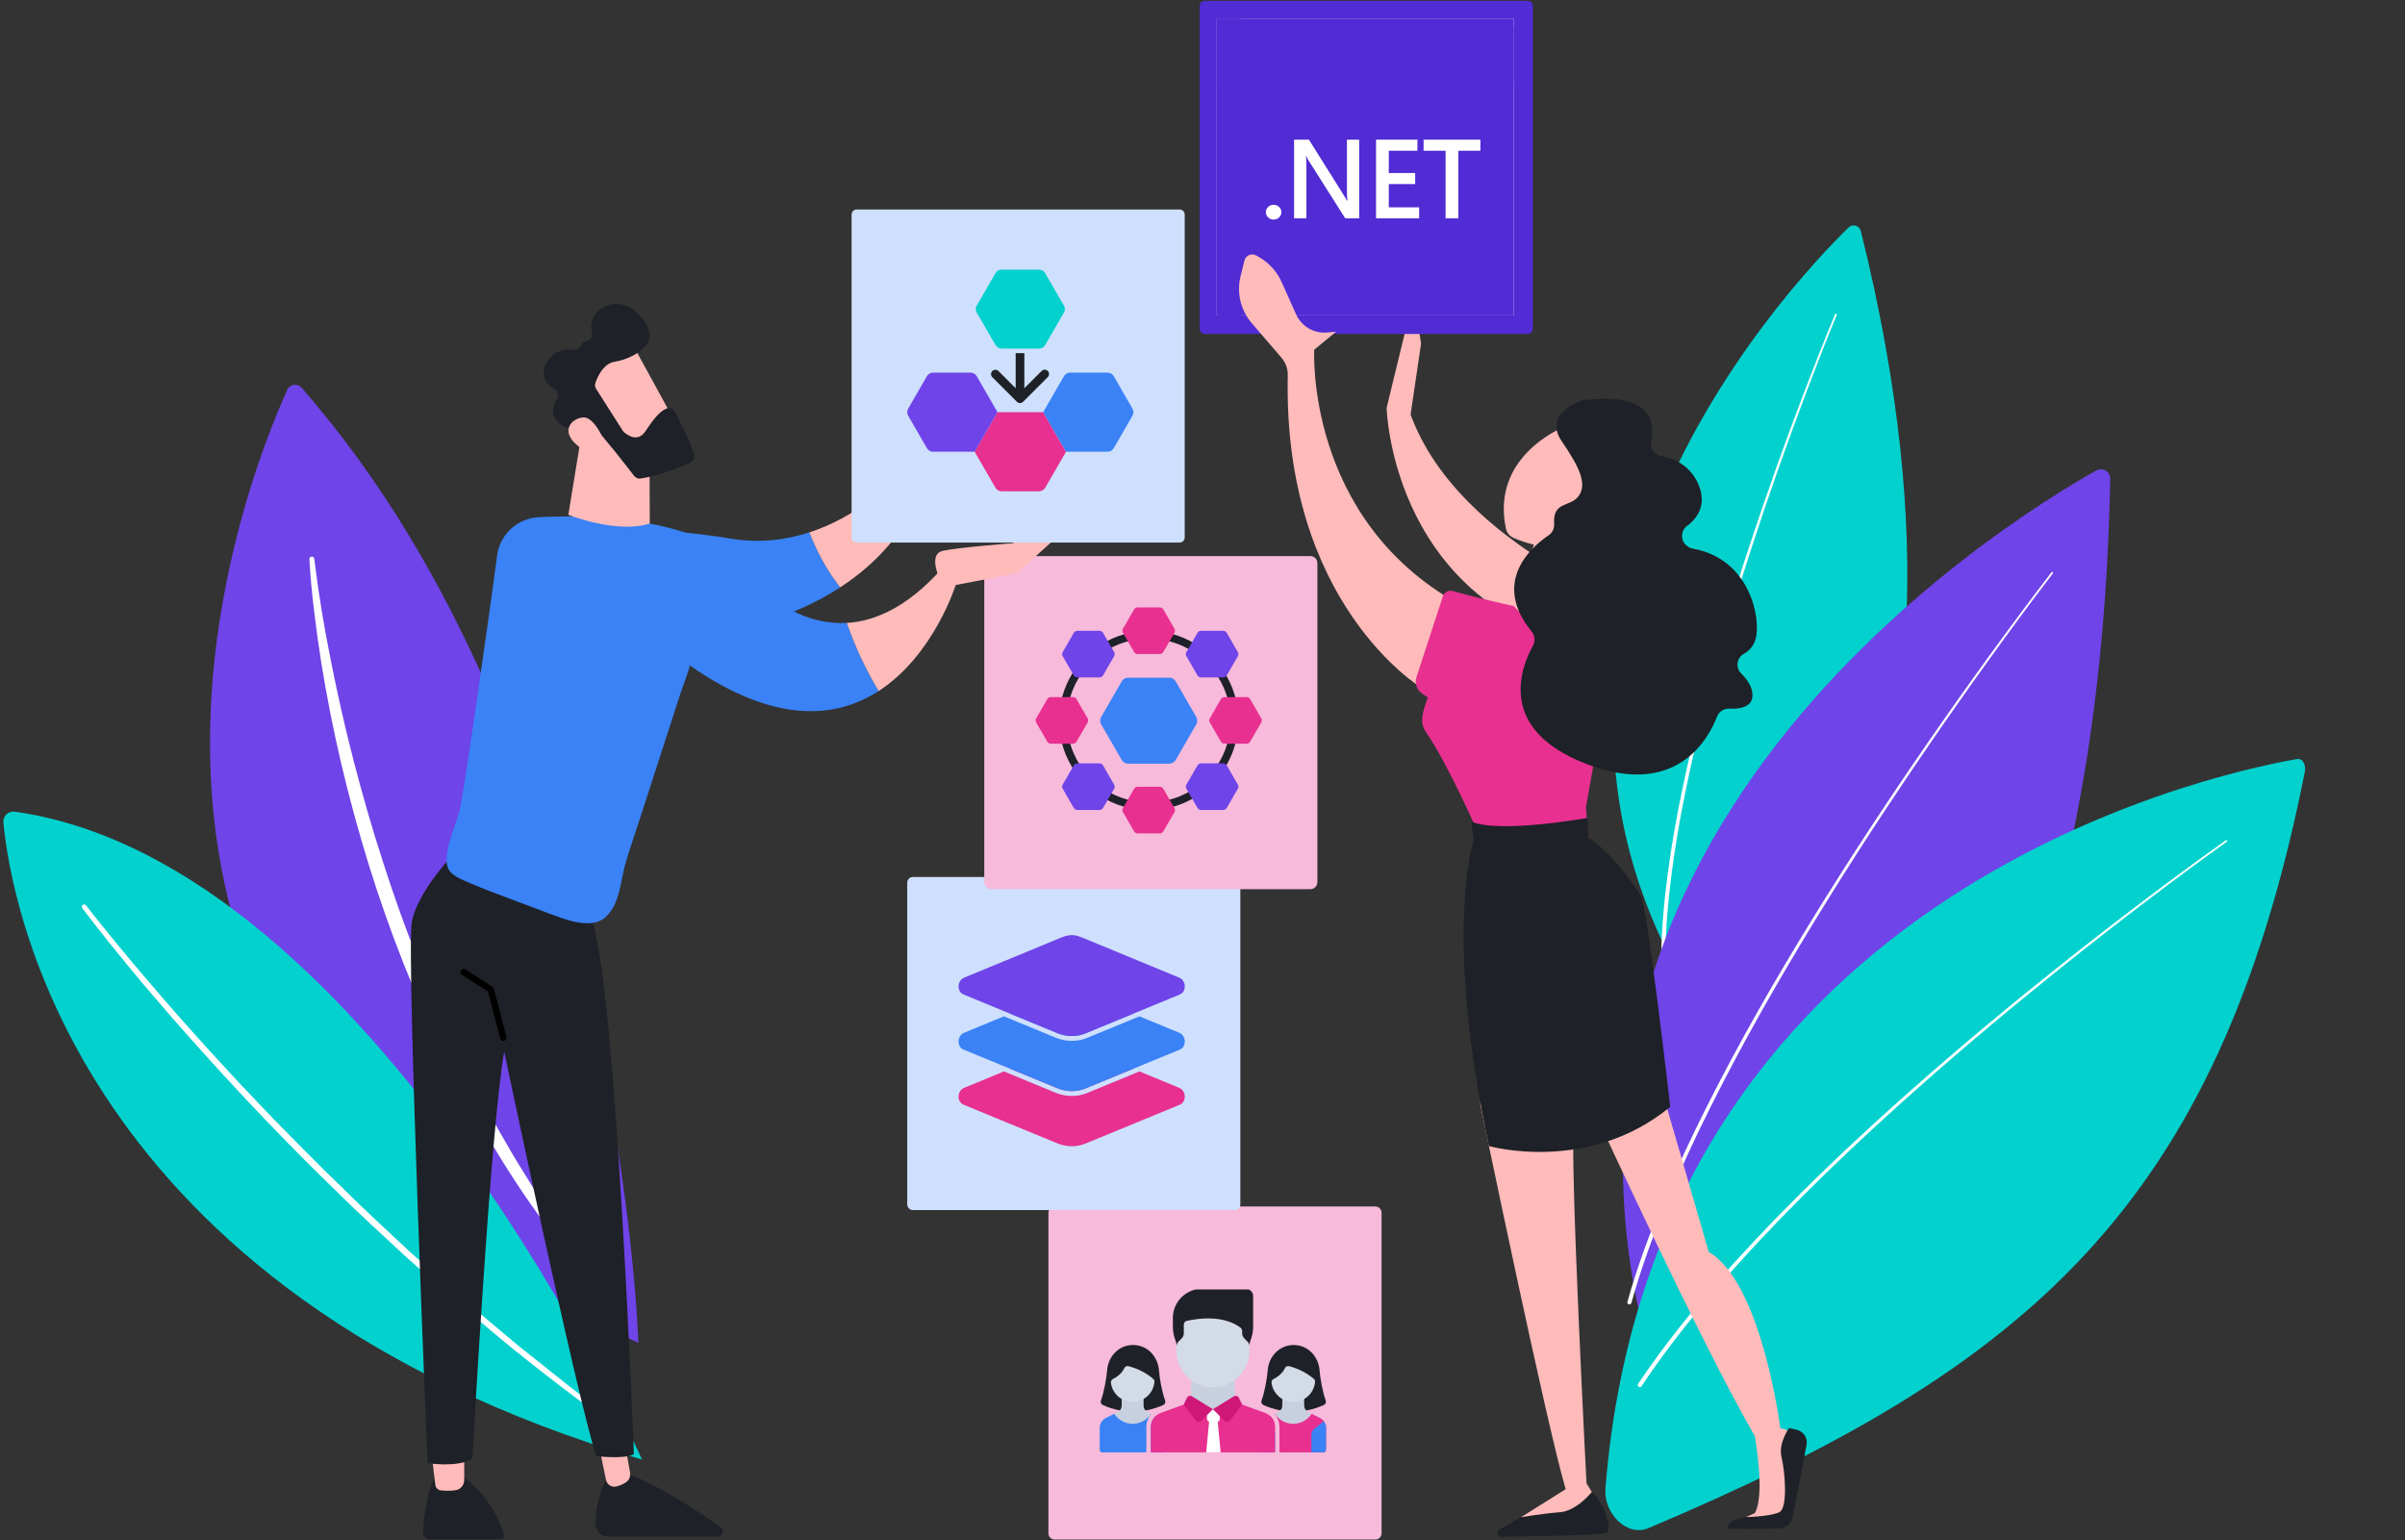 <svg width="562" height="360" viewBox="0 0 562 360" fill="none" xmlns="http://www.w3.org/2000/svg">
<rect x="0" y="0" width="562" height="360" fill="#333333" stroke="none"/>
<path d="M149.181 313.825C149.181 313.825 144.977 175.701 70.49 90.63C69.518 89.52 67.728 89.774 67.118 91.117C57.489 112.32 2.501 248.763 149.181 313.825Z" fill="#6F44E8"/>
<path d="M73.433 130.59C74.413 138.559 75.717 146.519 77.319 154.398C78.869 162.291 80.662 170.132 82.664 177.916C84.696 185.691 86.889 193.423 89.375 201.061C91.822 208.709 94.486 216.289 97.464 223.743C100.406 231.209 103.552 238.598 107.051 245.819C107.481 246.725 107.898 247.638 108.338 248.539L109.694 251.225C110.609 253.01 111.476 254.82 112.43 256.584L115.292 261.878L116.004 263.204L116.755 264.507L118.258 267.113C120.209 270.623 122.401 273.983 124.486 277.414C125.558 279.11 126.694 280.765 127.795 282.443L129.459 284.953C130.022 285.784 130.625 286.587 131.198 287.411L134.677 292.331L138.336 297.12L140.17 299.514L142.093 301.836L145.916 306.508L145.926 306.52C146.124 306.762 146.088 307.119 145.846 307.318C145.615 307.507 145.277 307.482 145.075 307.268C133.976 295.498 124.068 282.531 115.725 268.617L114.146 266.016L113.357 264.715L112.608 263.391L109.632 258.084C108.644 256.313 107.742 254.496 106.792 252.703L105.385 250.006C104.928 249.101 104.494 248.185 104.047 247.274C100.43 240.011 97.249 232.541 94.233 225.016C88.28 209.926 83.502 194.392 79.778 178.627C77.915 170.744 76.352 162.793 75.062 154.801C74.428 150.803 73.881 146.792 73.4 142.774C72.916 138.754 72.516 134.734 72.302 130.673C72.286 130.361 72.526 130.094 72.839 130.078C73.137 130.062 73.394 130.28 73.43 130.572L73.433 130.59Z" fill="white"/>
<path d="M150.035 341.107C150.035 341.107 87.62 201.554 3.45 189.696C1.957 189.486 0.659 190.73 0.798 192.232C2.408 209.713 17.16 301.953 150.035 341.107Z" fill="#03D1CE"/>
<path d="M20.1 211.592C24.64 217.44 29.398 223.144 34.203 228.791C36.62 231.604 39.038 234.418 41.486 237.204C43.962 239.966 46.401 242.761 48.907 245.496C51.424 248.22 53.919 250.965 56.453 253.673L64.129 261.729C69.328 267.019 74.525 272.314 79.867 277.46C85.12 282.699 90.613 287.685 96.015 292.769L104.322 300.169C105.711 301.398 107.083 302.646 108.486 303.858L112.738 307.444C115.578 309.828 118.394 312.243 121.255 314.601L129.961 321.527C131.414 322.68 132.847 323.857 134.315 324.99L138.768 328.323L147.674 334.991L147.687 335.001C147.928 335.181 147.977 335.522 147.797 335.763C147.619 336.001 147.282 336.051 147.042 335.877C135.012 327.148 123.1 318.223 111.832 308.515L107.557 304.935C106.147 303.725 104.767 302.479 103.37 301.253L95.018 293.864C89.587 288.788 84.063 283.809 78.781 278.577C68.109 268.224 57.805 257.494 47.855 246.448C45.355 243.698 42.921 240.889 40.451 238.112C38.009 235.31 35.597 232.482 33.186 229.653C28.423 223.942 23.734 218.181 19.23 212.247C19.048 212.007 19.095 211.666 19.334 211.484C19.572 211.303 19.91 211.348 20.093 211.583L20.1 211.592Z" fill="white"/>
<path d="M431.956 53.178C417.388 67.433 335.997 153.851 403.357 244.82C403.357 244.82 471.583 201.725 434.836 53.989C434.515 52.697 432.908 52.247 431.956 53.178Z" fill="#03D1CE"/>
<path d="M429.202 73.597C426.723 79.61 424.367 85.679 422.064 91.764C419.764 97.852 417.535 103.965 415.377 110.104C413.219 116.243 411.133 122.407 409.121 128.595C407.111 134.783 405.197 141.002 403.362 147.243C399.715 159.731 396.429 172.331 393.842 185.075C392.527 191.442 391.444 197.856 390.608 204.298C389.782 210.738 389.209 217.217 389.154 223.703L389.154 223.705C389.152 223.972 388.934 224.186 388.667 224.184C388.4 224.182 388.185 223.963 388.188 223.697L388.188 223.695C388.267 217.157 388.866 210.646 389.719 204.181C390.582 197.716 391.691 191.287 393.031 184.909C395.671 172.144 399.007 159.538 402.702 147.049C404.562 140.807 406.5 134.589 408.533 128.403C410.569 122.217 412.679 116.056 414.86 109.921C417.041 103.786 419.294 97.676 421.616 91.594C423.942 85.512 426.32 79.452 428.824 73.438C428.868 73.334 428.987 73.284 429.092 73.328C429.196 73.371 429.245 73.491 429.202 73.596L429.202 73.597Z" fill="white"/>
<path d="M489.861 109.95C467.34 122.597 339.288 201.544 391.778 335.05C391.778 335.05 489.457 304.783 493.118 111.891C493.15 110.204 491.332 109.124 489.861 109.95Z" fill="#6F44E8"/>
<path d="M479.723 133.996C474.707 140.538 469.824 147.186 465 153.874C460.179 160.564 455.435 167.31 450.77 174.111C446.106 180.911 441.521 187.766 437.019 194.674C432.52 201.584 428.127 208.563 423.824 215.596C415.244 229.675 407.068 244.011 399.699 258.755C395.991 266.115 392.55 273.608 389.403 281.217C386.267 288.829 383.429 296.572 381.222 304.496L381.221 304.498C381.15 304.755 380.883 304.906 380.626 304.834C380.369 304.762 380.219 304.496 380.291 304.239L380.291 304.238C382.534 296.269 385.407 288.502 388.574 280.874C391.754 273.249 395.224 265.748 398.96 258.385C406.385 243.633 414.61 229.305 423.237 215.237C427.565 208.21 431.98 201.238 436.502 194.336C441.026 187.436 445.633 180.591 450.319 173.8C455.005 167.009 459.77 160.273 464.612 153.593C469.457 146.916 474.36 140.281 479.401 133.745C479.47 133.656 479.598 133.639 479.688 133.708C479.777 133.777 479.794 133.906 479.725 133.995L479.723 133.996Z" fill="white"/>
<path d="M536.692 177.401C515.09 181.202 386.006 209.747 375.16 347.92C374.719 353.541 380.075 359.309 385.266 357.111C472.925 319.994 518.254 282.772 538.578 180.446C538.913 178.763 538.137 177.147 536.692 177.401Z" fill="#03D1CE"/>
<path d="M520.383 196.706C514.015 201.242 507.741 205.918 501.51 210.646C495.281 215.377 489.108 220.182 482.995 225.062C470.773 234.826 458.758 244.851 447.08 255.258C445.625 256.564 444.154 257.852 442.712 259.172L438.379 263.125C436.939 264.446 435.519 265.79 434.088 267.122L431.948 269.126L429.832 271.156L427.715 273.185C427.009 273.86 426.304 274.537 425.612 275.228L421.438 279.346C420.054 280.726 418.695 282.131 417.322 283.522C416.64 284.221 415.947 284.911 415.273 285.618L413.256 287.745L411.238 289.871L410.231 290.936L409.243 292.018L405.291 296.347L401.431 300.757L400.467 301.859C400.148 302.23 399.84 302.608 399.526 302.983L397.651 305.233C392.672 311.25 387.912 317.455 383.597 323.956L383.595 323.959C383.448 324.181 383.148 324.242 382.926 324.094C382.703 323.946 382.643 323.646 382.79 323.424L382.791 323.423C387.151 316.896 391.949 310.682 396.961 304.66L398.849 302.408C399.165 302.033 399.476 301.655 399.796 301.284L400.766 300.181L404.649 295.771L408.623 291.444L409.617 290.362L410.629 289.299L412.657 287.174L414.685 285.049C415.362 284.343 416.058 283.654 416.744 282.955C418.123 281.566 419.488 280.163 420.879 278.784L425.071 274.672C425.766 273.983 426.474 273.307 427.184 272.633L429.309 270.607L431.434 268.581L433.583 266.581C435.019 265.252 436.445 263.911 437.891 262.592L442.24 258.648C443.687 257.33 445.164 256.045 446.624 254.743C458.343 244.361 470.396 234.365 482.653 224.632C488.785 219.768 494.975 214.979 501.22 210.263C507.469 205.551 513.758 200.894 520.148 196.371C520.24 196.306 520.368 196.327 520.433 196.42C520.499 196.512 520.477 196.64 520.384 196.705L520.383 196.706Z" fill="white"/>
<path d="M246.454 359.801H321.39C322.193 359.801 322.844 359.15 322.844 358.347V283.411C322.844 282.608 322.193 281.957 321.39 281.957H246.454C245.651 281.957 245 282.608 245 283.411V358.347C245 359.15 245.651 359.801 246.454 359.801Z" fill="#F7BADB"/>
<path d="M213.333 282.801H288.511C289.247 282.801 289.844 282.204 289.844 281.468V206.29C289.844 205.554 289.247 204.957 288.511 204.957H213.333C212.597 204.957 212 205.554 212 206.29V281.468C212 282.204 212.597 282.801 213.333 282.801Z" fill="#CEE0FD"/>
<path d="M231.636 207.801H306.209C307.112 207.801 307.845 207.069 307.845 206.166V131.592C307.845 130.689 307.112 129.957 306.209 129.957H231.636C230.732 129.957 230 130.689 230 131.592V206.166C230 207.069 230.732 207.801 231.636 207.801Z" fill="#F7BADB"/>
<path d="M324.027 95.317C324.027 95.317 325.14 143.723 376.037 152.212L385.174 143.192C385.174 143.192 341.101 128.207 329.628 96.891L332.079 80.283L330.351 69.293L324.027 95.317Z" fill="#FEBBBA"/>
<path d="M281.53 78.043H356.988C357.647 78.043 358.181 77.509 358.181 76.85V1.392C358.181 0.733 357.647 0.199 356.988 0.199H281.53C280.871 0.199 280.337 0.733 280.337 1.392V76.85C280.337 77.509 280.871 78.043 281.53 78.043Z" fill="#512BD4"/>
<g clip-path="url(#clip0_12310_8967)">
<rect width="69.38" height="69.38" transform="translate(284.332 4.329)" fill="white"/>
<g clip-path="url(#clip1_12310_8967)">
<path d="M355.763 6.103H284.998V76.868H355.763V6.103Z" fill="#512BD4"/>
<path d="M297.611 51.314C297.111 51.314 296.685 51.148 296.335 50.814C295.985 50.472 295.81 50.066 295.81 49.596C295.81 49.117 295.985 48.707 296.335 48.365C296.685 48.023 297.111 47.852 297.611 47.852C298.12 47.852 298.549 48.023 298.899 48.365C299.258 48.707 299.437 49.117 299.437 49.596C299.437 50.066 299.258 50.472 298.899 50.814C298.549 51.148 298.12 51.314 297.611 51.314Z" fill="white"/>
<path d="M317.613 51.032H314.361L305.792 37.514C305.576 37.171 305.396 36.816 305.255 36.449H305.179C305.246 36.842 305.28 37.684 305.28 38.975V51.032H302.402V32.64H305.867L314.148 45.837C314.499 46.385 314.724 46.761 314.824 46.966H314.874C314.791 46.479 314.749 45.654 314.749 44.49V32.64H317.613V51.032Z" fill="white"/>
<path d="M331.624 51.032H321.555V32.64H331.224V35.23H324.532V40.438H330.699V43.016H324.532V48.454H331.624V51.032Z" fill="white"/>
<path d="M345.934 35.23H340.781V51.032H337.803V35.23H332.662V32.64H345.934V35.23Z" fill="white"/>
</g>
<path d="M281.195 18.956H356.805C357.465 18.956 358 18.826 358 18.665V0.248C358 0.087 357.465 -0.043 356.805 -0.043H281.195C280.535 -0.043 280 0.087 280 0.248V18.665C280 18.826 280.535 18.956 281.195 18.956Z" fill="#512BD4"/>
<path d="M280.153 76.957H289.847C289.931 76.957 290 76.428 290 75.776V1.137C290 0.485 289.931 -0.043 289.847 -0.043H280.153C280.069 -0.043 280 0.485 280 1.137V75.776C280 76.428 280.069 76.957 280.153 76.957Z" fill="#512BD4"/>
</g>
<path d="M373.238 261.169C373.238 261.169 397.386 313.8 410.056 335.599C410.056 335.599 412.572 349.316 410.056 353.629L407.911 354.582L417.919 354.285C417.919 354.285 418.808 335.834 418.114 334.804C417.42 333.773 416.031 333.841 416.031 333.841C416.031 333.841 411.74 299.841 399.311 292.585L387.266 251.1L373.238 261.169Z" fill="#FEBBBA"/>
<path d="M403.637 357.166C403.622 357.408 411.452 357.297 415.705 357.22C417.276 357.191 418.615 356.087 418.949 354.553L422.161 337.677C422.467 336.074 421.448 334.516 419.857 334.152L418.064 333.742C418.064 333.742 415.507 337.251 416.312 340.554C417.117 343.857 417.833 352.414 415.799 353.411C413.764 354.408 407.911 354.583 407.911 354.583C407.911 354.583 403.771 354.993 403.637 357.166Z" fill="#1E2127"/>
<path d="M350.351 357.473C349.559 357.924 349.886 359.134 350.797 359.124C357.915 359.053 373.865 358.828 375.282 358.238C377.112 357.477 374.615 350.902 371.988 348.677L357.48 353.412L350.351 357.473Z" fill="#1E2127"/>
<path d="M345.848 257.813C345.848 257.813 361.452 333.304 365.867 348.03L355.424 354.583C355.424 354.583 360.657 353.693 364.538 353.412C368.418 353.13 371.988 348.677 371.988 348.677L370.737 346.681C370.737 346.681 366.823 271.602 367.776 263.076L345.848 257.813Z" fill="#FEBBBA"/>
<path d="M307.11 81.73C307.11 81.73 304.958 121 340.71 141.067L332.103 160.698C332.103 160.698 299.733 141.12 300.93 87.721C300.965 86.189 300.412 84.701 299.411 83.54L292.532 75.558C289.911 72.518 288.931 68.393 289.906 64.498L290.811 60.879C291.114 59.667 292.495 59.084 293.575 59.711L294.294 60.129C296.584 61.459 298.399 63.476 299.48 65.893L302.858 73.445C304.12 76.265 307.029 77.978 310.108 77.712L312.196 77.532L307.11 81.73Z" fill="#FEBBBA"/>
<path d="M339.466 138.125C345.447 139.783 365.711 145.114 378.362 144.896L370.595 188.727L371.213 195.876L345.889 195.762C345.889 195.762 338.76 179.206 333.135 170.952C331.511 168.568 332.72 165.725 333.64 162.991L332.376 162.149C331.088 161.292 330.53 159.682 331.011 158.212L337.177 139.344C337.498 138.393 338.499 137.856 339.466 138.125Z" fill="#E83090"/>
<path d="M343.86 192.021L344.358 196.352C344.358 196.352 337.202 217.785 347.937 267.842C347.937 267.842 371.186 274.429 390.294 258.668C390.294 258.668 384.904 211.421 383.432 209.22C376.099 198.259 371.213 195.876 371.213 195.876L370.993 191.144C370.993 191.144 350.555 194.839 343.86 192.021Z" fill="#1E2127"/>
<path d="M353.774 141.657C353.685 141.54 359.061 125.427 359.061 125.427L366.761 126.125L369.769 144.405C369.769 144.405 357.701 146.84 353.774 141.657Z" fill="#FEBBBA"/>
<path d="M364.917 100.016C364.403 100.336 348.462 106.924 351.887 123.473C352.089 124.451 352.742 125.28 353.654 125.687C355.993 126.731 361.029 128.517 367.053 127.905C375.404 127.056 380.876 112.484 380.643 108.243C380.411 104.003 370.006 96.847 364.917 100.016Z" fill="#FEBBBA"/>
<path d="M369.769 93.583C369.35 93.638 360.557 96.7 364.917 103.072C369.278 109.444 370.913 113.194 368.851 115.992C366.972 118.541 362.809 117.089 363.173 122.392C363.245 123.453 362.786 124.484 361.905 125.08C357.983 127.736 348.413 135.908 357.894 147.563C358.665 148.51 358.824 149.818 358.229 150.884C355.452 155.865 349.619 170.457 370.737 178.551C391.605 186.549 399.139 172.908 401.244 167.456C401.699 166.277 402.861 165.555 404.123 165.614C406.416 165.723 409.666 165.341 409.516 162.277C409.425 160.416 408.264 158.748 406.892 157.41C405.533 156.087 405.802 153.769 407.451 152.832C408.696 152.125 409.799 151.02 410.264 149.296C411.529 144.609 409.004 130.597 395.573 128.223C394.453 128.025 393.28 126.974 393.116 125.848C393.114 125.832 393.111 125.815 393.109 125.798C392.929 124.709 393.297 123.596 394.187 122.943C396.331 121.37 399.082 118.202 396.848 113.123C394.867 108.618 391.067 107.098 388.244 106.614C386.587 106.33 385.498 104.763 385.847 103.118C386.799 98.636 385.969 91.459 369.769 93.583Z" fill="#1E2127"/>
<path d="M101.508 345.498C101.508 345.498 99.402 348.817 98.873 358.111C98.823 358.977 99.509 359.714 100.376 359.714H116.846C117.508 359.714 117.981 359.065 117.769 358.437C116.804 355.58 113.886 348.617 107.375 344.637L101.508 345.498Z" fill="#1E2127"/>
<path d="M100.791 339.201L101.723 347.012C101.803 347.686 102.331 348.225 103.005 348.303C103.906 348.407 105.215 348.48 106.488 348.27C107.644 348.079 108.477 347.049 108.477 345.877V338.335L100.791 339.201Z" fill="#FEBBBA"/>
<path d="M142.255 344.637C142.255 344.637 139.103 349.537 139.17 356.262C139.186 357.847 140.512 359.108 142.096 359.108H167.675C168.873 359.108 169.359 357.569 168.379 356.881C163.539 353.482 154.025 347.133 147.144 344.637L142.255 344.637Z" fill="#1E2127"/>
<path d="M139.621 336.202L141.608 345.849C141.83 346.928 142.886 347.653 143.961 347.413C144.614 347.267 145.386 346.988 146.209 346.473C146.992 345.983 147.389 345.052 147.229 344.142L145.174 332.456L139.621 336.202Z" fill="#FEBBBA"/>
<path d="M106.519 199.036C106.519 199.036 97.533 208.174 96.233 215.501C94.933 222.829 99.916 341.93 99.916 341.93C99.916 341.93 106.825 343.079 110.386 340.921C110.386 340.921 114.609 263.626 117.82 245.765C117.82 245.765 134.657 325.833 139.322 340.3C139.322 340.3 145.977 341.11 148.123 339.843C148.123 339.843 144.116 234.124 138.574 215.671L106.519 199.036Z" fill="#1E2127"/>
<path d="M117.618 243.252C117.285 243.252 116.981 243.029 116.893 242.692L114.033 231.718L107.94 227.81C107.591 227.586 107.49 227.122 107.714 226.774C107.937 226.425 108.4 226.323 108.75 226.548L115.09 230.615C115.248 230.716 115.363 230.874 115.41 231.057L118.344 242.313C118.449 242.714 118.209 243.124 117.808 243.228C117.744 243.244 117.681 243.252 117.618 243.252Z" fill="black"/>
<path d="M170.815 125.888C142.017 121.172 133.962 126.568 133.962 126.568L146.142 149.672C146.142 149.672 174.672 151.378 196.336 137.272C192.844 132.854 190.553 128.096 189.134 124.42C183.696 126.189 177.533 126.988 170.815 125.888Z" fill="#3A82F6"/>
<path d="M219.603 86.95C219.638 86.018 218.399 85.665 217.938 86.475L213.61 94.075C212.774 95.543 212.408 97.232 212.564 98.915L213.495 103.613C213.705 105.884 212.937 108.133 211.375 109.796C207.637 113.774 199.78 120.958 189.134 124.42C190.553 128.095 192.844 132.853 196.337 137.271C204.286 132.096 211.312 124.794 215.663 114.494C217.385 114.112 218.634 112.618 218.707 110.856L219.603 86.95Z" fill="#FEBBBA"/>
<path d="M169.993 129.21C157.532 120.77 137.409 120.311 125.948 120.862C120.927 121.103 116.797 124.884 116.151 129.869C114.281 144.322 108.829 182.057 107.597 188.612C106.938 192.115 102.755 200.352 105.006 203.457C105.82 204.58 107.133 205.212 108.402 205.773C112.074 207.398 115.836 208.809 119.596 210.22C122.408 211.275 125.221 212.329 128.033 213.384C131.776 214.788 138.176 217.45 141.569 214.283C144.954 211.122 144.986 205.648 146.239 201.5C147.37 197.757 148.65 194.051 149.855 190.331C152.939 180.804 156.022 171.278 159.106 161.751C159.237 161.348 161.392 155.658 161.137 155.479C181.162 169.461 195.492 167.848 205.318 161.499C202.226 156.345 199.755 151.036 197.895 145.575C181.429 146.527 169.993 129.21 169.993 129.21Z" fill="#3A82F6"/>
<path d="M223.387 136.551L219.647 133.401C211.864 141.898 204.478 145.195 197.895 145.575C199.755 151.036 202.226 156.345 205.318 161.499C218.263 153.135 223.387 136.551 223.387 136.551Z" fill="#FEBBBA"/>
<path d="M221.388 137.086L237.636 133.987L250.547 122.275C248.11 121.433 236.706 126.945 236.706 126.945C236.706 126.945 223.684 127.954 220.278 128.738C217.449 129.388 218.794 133.362 219.331 134.69C219.441 134.96 219.517 135.121 219.517 135.121L221.388 137.086Z" fill="#FEBBBA"/>
<path d="M136.509 97.622L132.811 120.321C132.811 120.321 144.137 124.819 151.842 122.358L151.768 102.734L136.509 97.622Z" fill="#FEBBBA"/>
<path d="M147.591 80.166C147.849 80.397 158.777 100.522 158.777 100.522L147.153 106.517L133.962 88.982C133.962 88.982 143.265 76.305 147.591 80.166Z" fill="#FEBBBA"/>
<path d="M139.299 90.875L145.52 100.649C145.6 100.775 145.694 100.886 145.804 100.985C146.482 101.592 148.967 103.508 150.772 100.846C152.41 98.431 153.941 96.252 155.652 95.524C156.42 95.198 157.309 95.507 157.707 96.241C158.7 98.07 160.86 102.232 162.185 106.134C162.454 106.926 162.064 107.789 161.298 108.126C158.992 109.142 154.069 111.149 149.73 111.836C149.141 111.929 148.552 111.7 148.189 111.229C146.417 108.93 141.007 101.963 139.199 100.255C137.502 98.652 134.429 99.419 133.162 99.833C132.746 99.969 132.297 99.928 131.912 99.722C130.551 98.992 127.81 96.957 130.139 93.223C130.626 92.442 130.372 91.422 129.576 90.959C127.992 90.036 126.098 88.188 127.643 84.995C129.214 81.749 132.224 81.511 134.157 81.749C134.938 81.845 135.654 81.359 135.893 80.609C136.029 80.181 136.352 79.807 137.04 79.709C137.968 79.577 138.556 78.641 138.329 77.733C137.892 75.988 138.007 73.628 140.828 71.978C145.835 69.051 150.405 73.484 151.638 77.296C152.871 81.108 147.263 83.974 143.702 84.521C140.995 84.938 139.629 88.033 139.13 89.493C138.972 89.955 139.036 90.462 139.299 90.875Z" fill="#1E2127"/>
<path d="M141.5 103.791C141.5 103.791 139.066 97.241 136.181 97.561C133.296 97.88 131.096 100.821 134.765 103.964C139.33 107.874 141.5 103.791 141.5 103.791Z" fill="#FEBBBA"/>
<path d="M200.193 126.801H275.651C276.31 126.801 276.844 126.267 276.844 125.608V50.15C276.844 49.491 276.31 48.956 275.651 48.956H200.193C199.534 48.956 199 49.491 199 50.15V125.608C199 126.267 199.534 126.801 200.193 126.801Z" fill="#CEE0FD"/>
<g clip-path="url(#clip2_12310_8967)">
<path d="M275.56 254.237C277.181 254.876 277.339 257.452 275.735 258.159L253.55 267.298C251.61 268.076 249.402 268.075 247.311 267.298L225.125 258.159C223.521 257.452 223.679 254.876 225.301 254.237L234.589 250.399L246.898 255.47L246.917 255.477C249.252 256.344 251.749 256.356 253.969 255.466L253.974 255.464L266.271 250.398L275.56 254.237ZM247.94 244.882C249.9 244.099 251.015 244.108 252.92 244.882L264.792 249.788L253.55 254.419C251.609 255.197 249.401 255.196 247.31 254.419L236.067 249.788L247.94 244.882Z" fill="#E83090"/>
<path d="M275.56 241.359C277.181 241.998 277.339 244.574 275.735 245.281L253.55 254.42C251.61 255.198 249.402 255.197 247.311 254.42L225.125 245.281C223.521 244.574 223.679 241.998 225.301 241.359L234.587 237.521L246.898 242.593L246.917 242.6C249.252 243.467 251.749 243.479 253.969 242.589L253.974 242.587L266.271 237.521L275.56 241.359ZM247.94 232.004C249.9 231.221 251.015 231.23 252.92 232.004L264.793 236.91L253.55 241.542C251.609 242.32 249.401 242.319 247.31 241.542L236.065 236.911L247.94 232.004Z" fill="#3A82F6"/>
<path d="M247.942 219.127L225.303 228.481C223.681 229.12 223.523 231.696 225.127 232.403L247.312 241.542C249.404 242.319 251.612 242.32 253.552 241.542L275.737 232.403C277.341 231.696 277.184 229.12 275.562 228.481L252.922 219.127C251.017 218.352 249.902 218.343 247.942 219.127Z" fill="#6F44E8"/>
</g>
<g clip-path="url(#clip3_12310_8967)">
<g clip-path="url(#clip4_12310_8967)">
<path d="M309.793 327.278C309.065 325.347 308.487 322.029 308.362 320.301C308.125 317.013 305.647 314.333 302.297 314.333C298.948 314.333 296.47 317.013 296.233 320.301C296.108 322.029 295.53 325.347 294.802 327.278C294.641 327.703 294.826 328.173 295.245 328.363C296.026 328.716 297.691 329.41 299.698 329.68H304.896C306.895 329.409 308.571 328.715 309.349 328.363C309.769 328.173 309.954 327.703 309.793 327.278Z" fill="#1E2127"/>
<path fill-rule="evenodd" clip-rule="evenodd" d="M305.705 330.012L308.464 331.392C309.33 331.825 309.878 332.711 309.878 333.679V338.718C309.878 339.189 309.496 339.57 309.025 339.57H299.553V332.545L297.878 330.425L298.704 330.012C299.282 329.723 299.647 329.133 299.647 328.487V325.929H304.762L304.762 328.487C304.762 329.133 305.127 329.723 305.705 330.012Z" fill="#C8D0DF"/>
<path d="M302.205 327.634C299.604 327.634 297.456 325.693 297.132 323.18C297.085 322.816 297.26 322.459 297.587 322.294C297.98 322.096 298.55 321.762 299.096 321.275C299.705 320.732 300.061 320.16 300.263 319.74C300.436 319.378 300.835 319.173 301.224 319.273C304.226 320.038 306.27 321.6 307.011 322.238C307.21 322.409 307.325 322.661 307.305 322.923C307.098 325.559 304.894 327.634 302.205 327.634Z" fill="#D3DBE7"/>
<path fill-rule="evenodd" clip-rule="evenodd" d="M297.836 330.445L297.911 330.408C298.822 331.816 300.403 332.749 302.205 332.749C304.006 332.749 305.587 331.816 306.498 330.408L308.464 331.391C309.33 331.824 309.878 332.71 309.878 333.679V338.717C309.878 339.188 309.496 339.57 309.025 339.57H298.982V333.433C298.982 332.304 298.558 331.248 297.836 330.445ZM296.844 330.942C297.519 331.574 297.925 332.469 297.925 333.433V339.57H295.384C294.913 339.57 294.531 339.188 294.531 338.717V333.679C294.531 332.71 295.079 331.824 295.945 331.391L296.844 330.942Z" fill="#E83090"/>
<path d="M257.52 332.143C257.191 332.578 257 333.113 257 333.679V338.718C257 339.189 257.382 339.571 257.853 339.571H260.41V335.275C260.41 334.757 260.175 334.267 259.77 333.943L257.52 332.143Z" fill="#6F44E8"/>
<path d="M272.262 327.278C271.533 325.347 270.956 322.029 270.831 320.301C270.593 317.013 268.116 314.333 264.766 314.333C261.417 314.333 258.939 317.013 258.702 320.301C258.577 322.029 257.999 325.347 257.27 327.278C257.11 327.703 257.295 328.173 257.714 328.363C258.495 328.716 260.159 329.41 262.167 329.68H267.365C269.363 329.409 271.04 328.715 271.818 328.363C272.237 328.173 272.423 327.703 272.262 327.278Z" fill="#1E2127"/>
<path fill-rule="evenodd" clip-rule="evenodd" d="M267.572 339.57V332.28L268.997 330.424L268.174 330.012C267.596 329.723 267.231 329.133 267.231 328.487L267.231 325.929H262.116V328.487C262.116 329.133 261.751 329.723 261.173 330.012L258.414 331.392C257.547 331.825 257 332.711 257 333.679V338.718C257 339.189 257.382 339.57 257.853 339.57H267.572Z" fill="#C8D0DF"/>
<path d="M264.673 327.634C262.073 327.634 259.925 325.693 259.6 323.18C259.553 322.816 259.728 322.459 260.056 322.294C260.448 322.096 261.019 321.762 261.565 321.275C262.173 320.732 262.53 320.16 262.732 319.74C262.905 319.378 263.304 319.173 263.693 319.273C266.695 320.038 268.739 321.6 269.48 322.238C269.679 322.409 269.794 322.661 269.773 322.923C269.567 325.559 267.362 327.634 264.673 327.634Z" fill="#D3DBE7"/>
<path fill-rule="evenodd" clip-rule="evenodd" d="M267.879 339.57H257.853C257.382 339.57 257 339.188 257 338.717V333.679C257 332.71 257.547 331.824 258.414 331.391L260.379 330.408C261.291 331.816 262.872 332.749 264.673 332.749C266.475 332.749 268.056 331.816 268.967 330.408L269.03 330.44C268.305 331.243 267.879 332.302 267.879 333.433V339.57ZM268.936 339.57V333.433C268.936 332.466 269.344 331.569 270.023 330.936L270.933 331.391C271.799 331.824 272.347 332.71 272.347 333.679V338.717C272.347 339.188 271.965 339.57 271.494 339.57H268.936Z" fill="#3A82F6"/>
<path d="M295.051 332.143C294.723 332.578 294.531 333.113 294.531 333.679V338.718C294.531 339.189 294.913 339.571 295.384 339.571H297.942V335.275C297.942 334.757 297.706 334.267 297.302 333.943L295.051 332.143Z" fill="#3A82F6"/>
<path d="M309.342 332.143C309.67 332.578 309.861 333.113 309.861 333.679V338.718C309.861 339.189 309.48 339.571 309.009 339.571H306.451V335.275C306.451 334.757 306.686 334.267 307.091 333.943L309.342 332.143Z" fill="#3A82F6"/>
<path d="M295.68 330.228L288.546 327.634L283.431 329.339L278.315 327.634L271.181 330.228C269.834 330.718 268.937 331.999 268.937 333.433V340.303C268.937 340.774 269.318 341.156 269.789 341.156H297.072C297.543 341.156 297.925 340.774 297.925 340.303V333.433C297.925 331.999 297.028 330.718 295.68 330.228Z" fill="#E83090"/>
<path d="M282.657 331.079L281.845 339.604H285.255L284.443 331.079H282.657Z" fill="white"/>
<path d="M284.446 332.25H282.655C282.326 332.25 282.059 331.982 282.059 331.653V329.373H285.042V331.653C285.043 331.982 284.775 332.25 284.446 332.25Z" fill="white"/>
<path fill-rule="evenodd" clip-rule="evenodd" d="M278.314 322.513C279.481 323.388 280.879 323.972 282.4 324.155C281.708 323.435 281.141 322.594 280.734 321.667H288.546V329.34H278.314V322.513Z" fill="#C8D0DF"/>
<path d="M283.431 329.338L280.712 332.057C280.346 332.423 279.742 332.382 279.43 331.97L276.61 328.255L277.348 326.701C277.565 326.242 278.133 326.074 278.565 326.34L283.431 329.338Z" fill="#CF1777"/>
<path d="M283.432 329.338L286.151 332.057C286.516 332.423 287.12 332.382 287.433 331.97L290.252 328.255L289.515 326.701C289.297 326.242 288.73 326.074 288.297 326.34L283.432 329.338Z" fill="#CF1777"/>
<path d="M283.43 324.223C278.722 324.223 274.904 320.406 274.904 315.697V314.699C274.904 314.246 275.084 313.813 275.404 313.493L276.11 312.786C276.43 312.467 276.609 312.033 276.609 311.581V309.537C276.609 309.142 276.874 308.799 277.259 308.708C279.275 308.232 285.55 307.104 289.82 310.245C290.098 310.449 290.251 310.784 290.251 311.128V311.581C290.251 312.033 290.43 312.467 290.75 312.786L291.456 313.493C291.776 313.813 291.956 314.246 291.956 314.699V315.697C291.956 320.406 288.139 324.223 283.43 324.223Z" fill="#D3DBE7"/>
<path d="M292.831 310.051V302.909C292.831 301.967 292.068 301.204 291.126 301.204H283.453H280.895C277.128 301.204 274.074 304.257 274.074 308.024V310.051C274.074 310.968 274.222 311.878 274.512 312.747L274.796 313.599C274.883 313.86 274.927 314.133 274.927 314.408V314.683C274.931 314.237 275.11 313.809 275.426 313.493L276.132 312.787C276.452 312.467 276.632 312.033 276.632 311.581V309.537C276.632 309.143 276.897 308.8 277.281 308.709C278.393 308.446 280.801 307.985 283.453 308.151C285.609 308.287 287.928 308.837 289.843 310.245C290.12 310.449 290.273 310.784 290.273 311.128V311.581C290.273 312.033 290.453 312.467 290.773 312.787L291.479 313.493C291.799 313.813 291.979 314.139 291.979 314.591V314.408C291.979 314.133 292.023 313.86 292.11 313.599L292.394 312.747C292.684 311.878 292.831 310.967 292.831 310.051Z" fill="#1E2127"/>
</g>
</g>
<g clip-path="url(#clip5_12310_8967)">
<path d="M268.43 189.345C264.285 189.345 260.233 188.116 256.786 185.813C253.34 183.51 250.653 180.237 249.067 176.407C247.481 172.577 247.066 168.363 247.874 164.298C248.683 160.232 250.679 156.498 253.61 153.567C256.541 150.636 260.276 148.64 264.341 147.831C268.407 147.022 272.621 147.437 276.451 149.024C280.28 150.61 283.553 153.296 285.856 156.743C288.159 160.189 289.389 164.241 289.389 168.387C289.382 173.943 287.172 179.271 283.243 183.2C279.314 187.129 273.987 189.339 268.43 189.345ZM268.43 149.251C264.645 149.251 260.946 150.373 257.799 152.476C254.652 154.578 252.199 157.567 250.751 161.064C249.302 164.56 248.923 168.408 249.662 172.12C250.4 175.832 252.223 179.242 254.899 181.918C257.575 184.594 260.985 186.417 264.697 187.155C268.409 187.893 272.256 187.514 275.753 186.066C279.25 184.618 282.238 182.165 284.341 179.018C286.444 175.871 287.566 172.171 287.566 168.387C287.56 163.313 285.542 158.449 281.955 154.862C278.367 151.274 273.503 149.256 268.43 149.251Z" fill="#1E2127"/>
<path d="M273.262 158.372H263.602C262.999 158.372 262.442 158.694 262.141 159.216L257.311 167.581C257.01 168.103 257.01 168.746 257.311 169.268L262.106 177.574C262.429 178.133 263.025 178.478 263.671 178.478H273.193C273.838 178.478 274.435 178.133 274.757 177.574L279.553 169.268C279.854 168.746 279.854 168.103 279.553 167.581L274.723 159.216C274.421 158.694 273.864 158.372 273.262 158.372V158.372Z" fill="#3A82F6"/>
<path d="M271.047 183.874H265.814C265.487 183.874 265.186 184.048 265.022 184.331L262.406 188.863C262.242 189.146 262.242 189.494 262.406 189.777L265.004 194.277C265.179 194.58 265.502 194.766 265.851 194.766H271.01C271.36 194.766 271.683 194.58 271.858 194.277L274.456 189.777C274.619 189.494 274.619 189.146 274.456 188.863L271.839 184.331C271.676 184.048 271.374 183.874 271.047 183.874V183.874Z" fill="#E83090"/>
<path d="M271.047 141.957H265.814C265.487 141.957 265.186 142.131 265.022 142.414L262.406 146.946C262.242 147.229 262.242 147.577 262.406 147.86L265.004 152.36C265.179 152.663 265.502 152.849 265.851 152.849H271.01C271.36 152.849 271.683 152.663 271.858 152.36L274.456 147.86C274.619 147.577 274.619 147.229 274.456 146.946L271.839 142.414C271.676 142.131 271.374 141.957 271.047 141.957V141.957Z" fill="#E83090"/>
<path d="M250.764 162.915H245.531C245.204 162.915 244.902 163.089 244.739 163.372L242.122 167.904C241.959 168.187 241.959 168.536 242.122 168.819L244.721 173.319C244.895 173.621 245.218 173.808 245.568 173.808H250.727C251.077 173.808 251.4 173.622 251.575 173.319L254.173 168.819C254.336 168.536 254.336 168.187 254.173 167.904L251.556 163.372C251.393 163.089 251.091 162.915 250.764 162.915V162.915Z" fill="#E83090"/>
<path d="M291.338 162.915H286.105C285.778 162.915 285.477 163.089 285.313 163.372L282.697 167.904C282.533 168.187 282.533 168.536 282.697 168.819L285.295 173.319C285.47 173.621 285.793 173.808 286.142 173.808H291.301C291.651 173.808 291.974 173.622 292.149 173.319L294.747 168.819C294.91 168.536 294.91 168.187 294.747 167.904L292.13 163.372C291.967 163.089 291.665 162.915 291.338 162.915V162.915Z" fill="#E83090"/>
<path d="M285.867 147.428H280.633C280.307 147.428 280.005 147.602 279.842 147.885L277.225 152.418C277.062 152.7 277.062 153.049 277.225 153.332L279.823 157.832C279.998 158.135 280.321 158.321 280.671 158.321H285.83C286.179 158.321 286.502 158.135 286.677 157.832L289.275 153.332C289.439 153.049 289.439 152.7 289.275 152.418L286.658 147.885C286.495 147.602 286.193 147.428 285.867 147.428V147.428Z" fill="#6F44E8"/>
<path d="M285.867 178.401H280.633C280.307 178.401 280.005 178.576 279.842 178.858L277.225 183.391C277.062 183.674 277.062 184.022 277.225 184.305L279.823 188.805C279.998 189.108 280.321 189.294 280.671 189.294H285.83C286.179 189.294 286.502 189.108 286.677 188.805L289.275 184.305C289.439 184.022 289.439 183.674 289.275 183.391L286.658 178.858C286.495 178.576 286.193 178.401 285.867 178.401V178.401Z" fill="#6F44E8"/>
<path d="M256.959 178.401H251.725C251.399 178.401 251.097 178.576 250.934 178.858L248.317 183.391C248.154 183.674 248.154 184.022 248.317 184.305L250.915 188.805C251.09 189.108 251.413 189.294 251.762 189.294H256.921C257.271 189.294 257.594 189.108 257.769 188.805L260.367 184.305C260.53 184.022 260.53 183.674 260.367 183.391L257.75 178.858C257.587 178.576 257.285 178.401 256.959 178.401V178.401Z" fill="#6F44E8"/>
<path d="M256.959 147.428H251.725C251.399 147.428 251.097 147.602 250.934 147.885L248.317 152.418C248.154 152.7 248.154 153.049 248.317 153.332L250.915 157.832C251.09 158.135 251.413 158.321 251.762 158.321H256.921C257.271 158.321 257.594 158.135 257.769 157.832L260.367 153.332C260.53 153.049 260.53 152.7 260.367 152.418L257.75 147.885C257.587 147.602 257.285 147.428 256.959 147.428V147.428Z" fill="#6F44E8"/>
</g>
<g clip-path="url(#clip6_12310_8967)">
<path d="M239.372 82.525L239.372 90.732L243.399 86.704C243.493 86.608 243.605 86.531 243.728 86.478C243.852 86.424 243.986 86.396 244.121 86.395C244.256 86.394 244.389 86.42 244.514 86.471C244.639 86.522 244.753 86.597 244.848 86.693C244.944 86.788 245.019 86.902 245.07 87.027C245.121 87.151 245.147 87.285 245.146 87.42C245.145 87.555 245.117 87.689 245.063 87.813C245.01 87.936 244.933 88.048 244.837 88.141L239.074 93.904C238.883 94.095 238.625 94.202 238.355 94.202C238.086 94.202 237.827 94.095 237.637 93.904L231.871 88.139L231.87 88.138C231.685 87.946 231.583 87.689 231.585 87.423C231.587 87.156 231.694 86.901 231.883 86.713C232.071 86.525 232.326 86.418 232.593 86.415C232.859 86.413 233.116 86.516 233.307 86.701L233.309 86.702L237.339 90.732L237.339 82.525H239.372Z" fill="#1E2127"/>
<path d="M243.768 96.327H233.093L227.756 105.572L232.614 113.986C232.911 114.5 233.459 114.817 234.052 114.817H242.809C243.403 114.817 243.951 114.5 244.248 113.986L249.106 105.572L243.768 96.327Z" fill="#E83090"/>
<path d="M226.797 87.082H218.04C217.446 87.082 216.898 87.399 216.601 87.913L212.223 95.497C211.926 96.011 211.926 96.644 212.223 97.158L216.601 104.742C216.898 105.256 217.446 105.572 218.04 105.572H227.756L233.093 96.327L228.235 87.913C227.938 87.399 227.39 87.082 226.797 87.082Z" fill="#6F44E8"/>
<path d="M250.064 87.082H258.821C259.415 87.082 259.963 87.399 260.26 87.913L264.638 95.497C264.935 96.011 264.935 96.644 264.638 97.158L260.26 104.742C259.963 105.256 259.415 105.572 258.821 105.572H249.105L243.768 96.327L248.626 87.913C248.922 87.399 249.471 87.082 250.064 87.082Z" fill="#3A82F6"/>
<path d="M242.863 63.014H233.997C233.444 63.014 232.933 63.309 232.656 63.788L228.223 71.466C227.946 71.945 227.946 72.536 228.223 73.015L232.625 80.638C232.921 81.151 233.468 81.467 234.06 81.467H242.8C243.392 81.467 243.94 81.151 244.236 80.638L248.637 73.015C248.914 72.536 248.914 71.945 248.637 71.466L244.204 63.788C243.928 63.309 243.416 63.014 242.863 63.014V63.014Z" fill="#03D1CE"/>
</g>
<defs>
<clipPath id="clip0_12310_8967">
<rect width="69.38" height="69.38" fill="white" transform="translate(284.332 4.329)"/>
</clipPath>
<clipPath id="clip1_12310_8967">
<rect width="70.765" height="70.765" fill="white" transform="translate(284.998 6.103)"/>
</clipPath>
<clipPath id="clip2_12310_8967">
<rect width="52.861" height="52.861" fill="white" transform="translate(224 216.957)"/>
</clipPath>
<clipPath id="clip3_12310_8967">
<rect width="52.861" height="52.861" fill="white" transform="translate(257 293.957)"/>
</clipPath>
<clipPath id="clip4_12310_8967">
<rect width="52.861" height="38.06" fill="white" transform="translate(257 301.357)"/>
</clipPath>
<clipPath id="clip5_12310_8967">
<rect width="52.861" height="52.861" fill="white" transform="translate(242 141.957)"/>
</clipPath>
<clipPath id="clip6_12310_8967">
<rect width="52.861" height="52.861" fill="white" transform="translate(212 61.956)"/>
</clipPath>
</defs>
</svg>
